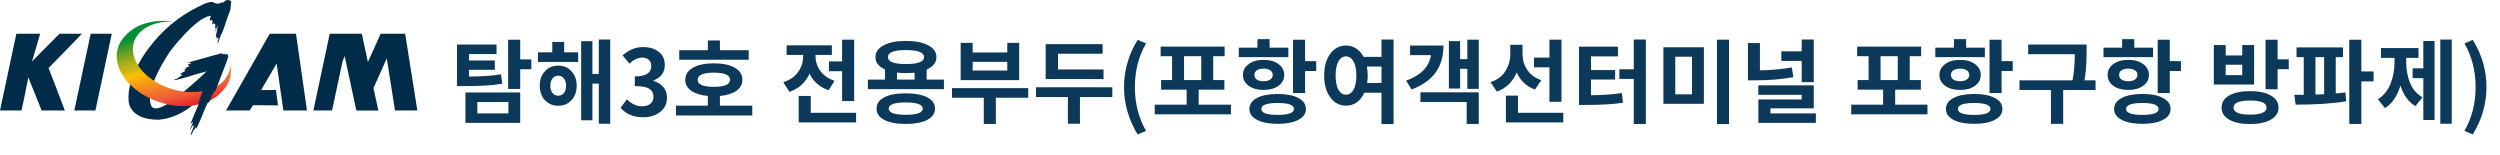 <svg width="629" height="39" viewBox="0 0 629 39" fill="none" xmlns="http://www.w3.org/2000/svg">
<path d="M126.052 18.694L126.374 21.063C124.151 21.462 120.946 21.661 116.76 21.661H114.989V11.196H124.925V13.611H118.002V15.221H124.488V17.567H118.002V19.269C121.437 19.238 124.12 19.047 126.052 18.694ZM120.095 25.663V28.538H127.915V25.663H120.095ZM117.105 30.907V23.271H130.882V30.907H117.105ZM133.688 14.945V17.429H130.882V22.374H127.846V10H130.882V14.945H133.688ZM139.022 23.409C139.39 23.854 139.866 24.076 140.448 24.076C141.031 24.076 141.506 23.854 141.874 23.409C142.242 22.964 142.426 22.351 142.426 21.569C142.426 20.787 142.242 20.174 141.874 19.729C141.506 19.269 141.031 19.039 140.448 19.039C139.866 19.039 139.39 19.269 139.022 19.729C138.654 20.174 138.47 20.787 138.47 21.569C138.47 22.351 138.654 22.964 139.022 23.409ZM137.09 17.935C137.964 16.984 139.084 16.509 140.448 16.509C141.813 16.509 142.925 16.984 143.783 17.935C144.657 18.87 145.094 20.082 145.094 21.569C145.094 23.041 144.657 24.252 143.783 25.203C142.925 26.138 141.813 26.606 140.448 26.606C139.084 26.606 137.964 26.138 137.09 25.203C136.232 24.252 135.802 23.041 135.802 21.569C135.802 20.082 136.232 18.87 137.09 17.935ZM141.943 10.552V13.174H145.462V15.589H135.342V13.174H138.953V10.552H141.943ZM150.66 9.954H153.535V31.137H150.66V21.04H149.05V30.263H146.221V10.368H149.05V18.602H150.66V9.954ZM161.836 29.504C159.429 29.504 157.528 28.714 156.132 27.135L157.719 24.996C158.915 26.161 160.18 26.744 161.514 26.744C162.388 26.744 163.086 26.537 163.607 26.123C164.144 25.709 164.412 25.126 164.412 24.375C164.412 23.47 164.067 22.796 163.377 22.351C162.687 21.891 161.468 21.661 159.72 21.661V19.223C162.48 19.223 163.86 18.357 163.86 16.624C163.86 15.949 163.661 15.428 163.262 15.06C162.864 14.692 162.304 14.5 161.583 14.485C160.525 14.5 159.452 15.006 158.363 16.003L156.638 13.933C158.233 12.538 159.935 11.84 161.744 11.84C163.416 11.84 164.75 12.239 165.746 13.036C166.758 13.818 167.264 14.93 167.264 16.371C167.264 18.211 166.314 19.507 164.412 20.258V20.373C165.424 20.649 166.245 21.147 166.873 21.868C167.502 22.589 167.816 23.486 167.816 24.559C167.816 26.077 167.241 27.281 166.091 28.17C164.941 29.059 163.523 29.504 161.836 29.504ZM188.375 12.622V15.037H170.895V12.622H178.094V10.184H181.13V12.622H188.375ZM175.541 20.074C175.541 21.255 176.891 21.845 179.589 21.845C182.319 21.845 183.683 21.255 183.683 20.074C183.683 18.878 182.319 18.28 179.589 18.28C176.891 18.28 175.541 18.878 175.541 20.074ZM181.13 26.583H189.272V29.044H170.067V26.583H178.094V24.145C176.316 23.976 174.92 23.539 173.908 22.834C172.912 22.129 172.413 21.209 172.413 20.074C172.413 18.786 173.057 17.774 174.345 17.038C175.633 16.302 177.381 15.934 179.589 15.934C181.813 15.934 183.568 16.302 184.856 17.038C186.144 17.774 186.788 18.786 186.788 20.074C186.788 21.209 186.29 22.129 185.293 22.834C184.297 23.539 182.909 23.976 181.13 24.145V26.583ZM208.562 15.451H211.874V9.977H214.91V25.433H211.874V17.912H208.562V15.451ZM209.965 20.327L208.493 22.696C206.255 21.96 204.652 20.565 203.686 18.51C202.659 20.795 200.965 22.328 198.603 23.11L197.085 20.695C198.726 20.158 199.968 19.292 200.811 18.096C201.655 16.885 202.076 15.558 202.076 14.117V13.818H197.913V11.403H209.298V13.818H205.181V14.094C205.181 15.443 205.58 16.685 206.377 17.82C207.19 18.955 208.386 19.79 209.965 20.327ZM203.985 28.377H215.393V30.792H200.949V24.145H203.985V28.377ZM223.602 27.319C223.602 28.362 225.028 28.883 227.88 28.883C230.732 28.883 232.158 28.362 232.158 27.319C232.158 26.292 230.732 25.778 227.88 25.778C225.028 25.778 223.602 26.292 223.602 27.319ZM222.475 24.49C223.779 23.815 225.58 23.478 227.88 23.478C230.18 23.478 231.982 23.815 233.285 24.49C234.589 25.149 235.24 26.092 235.24 27.319C235.24 28.546 234.589 29.496 233.285 30.171C231.982 30.846 230.18 31.183 227.88 31.183C225.58 31.183 223.779 30.846 222.475 30.171C221.187 29.496 220.543 28.546 220.543 27.319C220.543 26.092 221.187 25.149 222.475 24.49ZM225.695 18.257V20.028H230.111V18.28C229.375 18.357 228.647 18.395 227.926 18.395C227.129 18.395 226.385 18.349 225.695 18.257ZM227.926 12.599C224.906 12.599 223.395 13.189 223.395 14.37C223.395 15.535 224.906 16.118 227.926 16.118C230.962 16.118 232.48 15.535 232.48 14.37C232.48 13.189 230.962 12.599 227.926 12.599ZM233.147 20.028H237.494V22.42H218.358V20.028H222.659V17.475C221.065 16.754 220.267 15.719 220.267 14.37C220.267 13.113 220.957 12.124 222.337 11.403C223.717 10.667 225.58 10.299 227.926 10.299C230.288 10.299 232.158 10.667 233.538 11.403C234.918 12.124 235.608 13.113 235.608 14.37C235.608 15.735 234.788 16.777 233.147 17.498V20.028ZM253.432 17.751V15.566H244.715V17.751H253.432ZM256.422 10.782V20.166H241.702V10.782H244.715V13.197H253.432V10.782H256.422ZM258.699 22.167V24.582H250.557V31.183H247.521V24.582H239.517V22.167H258.699ZM277.649 17.475V19.89H263.09V11.104H277.419V13.519H266.195V17.475H277.649ZM279.857 21.96V24.421H271.715V31.137H268.679V24.421H260.652V21.96H279.857ZM286.226 33.828C283.941 30.056 282.799 26.085 282.799 21.914C282.799 17.728 283.941 13.764 286.226 10.023L288.342 10.92C286.471 14.171 285.536 17.835 285.536 21.914C285.536 26.008 286.471 29.68 288.342 32.931L286.226 33.828ZM297.908 14.14V20.143H302.232V14.14H297.908ZM301.588 26.33H309.707V28.768H290.525V26.33H298.552V22.558H292.135V20.143H294.895V14.14H292.02V11.725H308.12V14.14H305.245V20.143H308.051V22.558H301.588V26.33ZM324.15 12.001V14.37H311.684V12.001H316.376V9.839H319.435V12.001H324.15ZM316.238 17.682C315.824 17.958 315.617 18.349 315.617 18.855C315.617 19.361 315.824 19.752 316.238 20.028C316.667 20.304 317.227 20.442 317.917 20.442C318.607 20.442 319.159 20.304 319.573 20.028C320.002 19.752 320.217 19.361 320.217 18.855C320.217 18.349 320.002 17.958 319.573 17.682C319.159 17.406 318.607 17.268 317.917 17.268C317.227 17.268 316.667 17.406 316.238 17.682ZM321.666 16.118C322.632 16.823 323.115 17.736 323.115 18.855C323.115 19.974 322.632 20.887 321.666 21.592C320.7 22.282 319.45 22.627 317.917 22.627C316.383 22.627 315.134 22.282 314.168 21.592C313.202 20.887 312.719 19.974 312.719 18.855C312.719 17.736 313.202 16.823 314.168 16.118C315.134 15.413 316.383 15.06 317.917 15.06C319.45 15.06 320.7 15.413 321.666 16.118ZM317.365 27.411C317.365 28.408 318.729 28.906 321.459 28.906C324.188 28.906 325.553 28.408 325.553 27.411C325.553 26.414 324.188 25.916 321.459 25.916C318.729 25.916 317.365 26.414 317.365 27.411ZM316.261 24.651C317.533 23.976 319.266 23.639 321.459 23.639C323.651 23.639 325.384 23.976 326.657 24.651C327.929 25.31 328.566 26.23 328.566 27.411C328.566 28.576 327.929 29.489 326.657 30.148C325.384 30.823 323.651 31.16 321.459 31.16C319.266 31.16 317.533 30.823 316.261 30.148C314.988 29.489 314.352 28.576 314.352 27.411C314.352 26.23 314.988 25.31 316.261 24.651ZM328.359 15.382H331.165V17.866H328.359V23.409H325.323V10H328.359V15.382ZM343.974 20.879H347.585V16.739H343.905C344.043 17.429 344.112 18.18 344.112 18.993C344.112 19.683 344.066 20.312 343.974 20.879ZM338.638 23.823C339.435 23.823 340.071 23.409 340.547 22.581C341.022 21.738 341.26 20.542 341.26 18.993C341.26 17.46 341.022 16.279 340.547 15.451C340.071 14.608 339.435 14.186 338.638 14.186C337.856 14.186 337.227 14.608 336.752 15.451C336.276 16.279 336.039 17.46 336.039 18.993C336.039 20.542 336.276 21.738 336.752 22.581C337.227 23.409 337.856 23.823 338.638 23.823ZM347.585 9.954H350.621V31.206H347.585V23.34H343.261C342.785 24.383 342.149 25.188 341.352 25.755C340.554 26.322 339.65 26.598 338.638 26.583C337.043 26.583 335.732 25.893 334.705 24.513C333.677 23.133 333.164 21.293 333.164 18.993C333.164 16.708 333.677 14.884 334.705 13.519C335.732 12.139 337.043 11.449 338.638 11.449C339.588 11.449 340.447 11.702 341.214 12.208C341.98 12.699 342.601 13.396 343.077 14.301H347.585V9.954ZM354.782 11.449H363.177C363.177 14.148 362.525 16.402 361.222 18.211C359.934 20.02 357.918 21.454 355.173 22.512L353.77 20.304C357.511 18.939 359.597 16.793 360.026 13.864H354.782V11.449ZM357.381 25.663V23.225H372.055V31.183H369.019V25.663H357.381ZM369.18 9.977H372.055V22.351H369.18V17.314H367.363V22.282H364.534V10.345H367.363V14.876H369.18V9.977ZM389.832 25.617V16.946H385.945V14.485H389.832V9.977H392.868V25.617H389.832ZM387.808 20.189L386.198 22.535C384.067 21.753 382.534 20.319 381.598 18.234C380.632 20.58 378.969 22.182 376.607 23.041L375.02 20.672C376.676 20.12 377.918 19.2 378.746 17.912C379.574 16.609 379.988 15.152 379.988 13.542V11.265H383.07V13.565C383.07 15.037 383.461 16.371 384.243 17.567C385.041 18.763 386.229 19.637 387.808 20.189ZM381.92 28.377H393.328V30.792H378.884V24.053H381.92V28.377ZM400.295 20.005V23.961C403.316 23.93 405.907 23.746 408.069 23.409L408.345 25.847C406.015 26.215 402.902 26.399 399.007 26.399H397.282V11.748H407.08V14.186H400.295V17.636H406.367V20.005H400.295ZM411.059 9.954H414.095V31.206H411.059V19.867H407.425V17.429H411.059V9.954ZM418.51 11.886H428.699V26.123H418.51V11.886ZM425.709 14.278H421.5V23.731H425.709V14.278ZM431.988 9.977H435.024V31.206H431.988V9.977ZM453.307 20.672V15.336H448.178V12.921H453.307V9.954H456.343V20.672H453.307ZM450.823 16.969L451.214 19.407C448.362 19.944 445.149 20.212 441.577 20.212H439.783V10.828H442.796V17.705C445.586 17.659 448.262 17.414 450.823 16.969ZM445.441 28.538H456.872V30.907H442.405V25.019H453.307V23.846H442.382V21.477H456.343V27.25H445.441V28.538ZM473.149 14.14V20.143H477.473V14.14H473.149ZM476.829 26.33H484.948V28.768H465.766V26.33H473.793V22.558H467.376V20.143H470.136V14.14H467.261V11.725H483.361V14.14H480.486V20.143H483.292V22.558H476.829V26.33ZM499.39 12.001V14.37H486.924V12.001H491.616V9.839H494.675V12.001H499.39ZM491.478 17.682C491.064 17.958 490.857 18.349 490.857 18.855C490.857 19.361 491.064 19.752 491.478 20.028C491.907 20.304 492.467 20.442 493.157 20.442C493.847 20.442 494.399 20.304 494.813 20.028C495.242 19.752 495.457 19.361 495.457 18.855C495.457 18.349 495.242 17.958 494.813 17.682C494.399 17.406 493.847 17.268 493.157 17.268C492.467 17.268 491.907 17.406 491.478 17.682ZM496.906 16.118C497.872 16.823 498.355 17.736 498.355 18.855C498.355 19.974 497.872 20.887 496.906 21.592C495.94 22.282 494.69 22.627 493.157 22.627C491.623 22.627 490.374 22.282 489.408 21.592C488.442 20.887 487.959 19.974 487.959 18.855C487.959 17.736 488.442 16.823 489.408 16.118C490.374 15.413 491.623 15.06 493.157 15.06C494.69 15.06 495.94 15.413 496.906 16.118ZM492.605 27.411C492.605 28.408 493.969 28.906 496.699 28.906C499.428 28.906 500.793 28.408 500.793 27.411C500.793 26.414 499.428 25.916 496.699 25.916C493.969 25.916 492.605 26.414 492.605 27.411ZM491.501 24.651C492.773 23.976 494.506 23.639 496.699 23.639C498.891 23.639 500.624 23.976 501.897 24.651C503.169 25.31 503.806 26.23 503.806 27.411C503.806 28.576 503.169 29.489 501.897 30.148C500.624 30.823 498.891 31.16 496.699 31.16C494.506 31.16 492.773 30.823 491.501 30.148C490.228 29.489 489.592 28.576 489.592 27.411C489.592 26.23 490.228 25.31 491.501 24.651ZM503.599 15.382H506.405V17.866H503.599V23.409H500.563V10H503.599V15.382ZM527.241 20.212V22.65H519.099V31.16H516.017V22.65H508.105V20.212H521.445C521.828 18.265 522.02 16.072 522.02 13.634H510.29V11.196H524.987V13.105C524.987 15.865 524.811 18.234 524.458 20.212H527.241ZM541.706 12.001V14.37H529.24V12.001H533.932V9.839H536.991V12.001H541.706ZM533.794 17.682C533.38 17.958 533.173 18.349 533.173 18.855C533.173 19.361 533.38 19.752 533.794 20.028C534.224 20.304 534.783 20.442 535.473 20.442C536.163 20.442 536.715 20.304 537.129 20.028C537.559 19.752 537.773 19.361 537.773 18.855C537.773 18.349 537.559 17.958 537.129 17.682C536.715 17.406 536.163 17.268 535.473 17.268C534.783 17.268 534.224 17.406 533.794 17.682ZM539.222 16.118C540.188 16.823 540.671 17.736 540.671 18.855C540.671 19.974 540.188 20.887 539.222 21.592C538.256 22.282 537.007 22.627 535.473 22.627C533.94 22.627 532.69 22.282 531.724 21.592C530.758 20.887 530.275 19.974 530.275 18.855C530.275 17.736 530.758 16.823 531.724 16.118C532.69 15.413 533.94 15.06 535.473 15.06C537.007 15.06 538.256 15.413 539.222 16.118ZM534.921 27.411C534.921 28.408 536.286 28.906 539.015 28.906C541.745 28.906 543.109 28.408 543.109 27.411C543.109 26.414 541.745 25.916 539.015 25.916C536.286 25.916 534.921 26.414 534.921 27.411ZM533.817 24.651C535.09 23.976 536.823 23.639 539.015 23.639C541.208 23.639 542.941 23.976 544.213 24.651C545.486 25.31 546.122 26.23 546.122 27.411C546.122 28.576 545.486 29.489 544.213 30.148C542.941 30.823 541.208 31.16 539.015 31.16C536.823 31.16 535.09 30.823 533.817 30.148C532.545 29.489 531.908 28.576 531.908 27.411C531.908 26.23 532.545 25.31 533.817 24.651ZM545.915 15.382H548.721V17.866H545.915V23.409H542.879V10H545.915V15.382ZM564.147 18.901V16.279H559.984V18.901H564.147ZM567.137 11.334V21.27H556.994V11.334H559.984V13.956H564.147V11.334H567.137ZM566.102 28.837C568.877 28.837 570.265 28.247 570.265 27.066C570.265 25.885 568.877 25.295 566.102 25.295C563.342 25.295 561.962 25.885 561.962 27.066C561.962 28.247 563.342 28.837 566.102 28.837ZM566.102 22.926C568.325 22.926 570.073 23.294 571.346 24.03C572.634 24.766 573.278 25.778 573.278 27.066C573.278 28.354 572.634 29.366 571.346 30.102C570.058 30.838 568.31 31.206 566.102 31.206C563.894 31.206 562.146 30.838 560.858 30.102C559.585 29.366 558.949 28.354 558.949 27.066C558.949 25.778 559.585 24.766 560.858 24.03C562.146 23.294 563.894 22.926 566.102 22.926ZM573.048 14.922H575.854V17.406H573.048V22.466H570.012V10H573.048V14.922ZM582.568 14.37V23.777C583.044 23.762 583.772 23.739 584.753 23.708V14.37H582.568ZM587.674 14.37V23.501C589.024 23.394 589.836 23.317 590.112 23.271L590.296 25.479C587.076 26.046 582.837 26.33 577.577 26.33L577.255 23.846H579.624V14.37H577.807V11.932H589.491V14.37H587.674ZM597.196 17.981V20.488H594.114V31.183H591.078V10H594.114V17.981H597.196ZM605.405 14.554V15.589C605.405 17.536 605.727 19.3 606.371 20.879C607.015 22.443 608.058 23.647 609.499 24.49L607.728 26.698C605.965 25.671 604.708 23.946 603.956 21.523C603.144 24.191 601.848 26.085 600.069 27.204L598.275 24.973C599.717 24.053 600.775 22.757 601.449 21.086C602.124 19.415 602.461 17.582 602.461 15.589V14.554H599.057V12.093H608.487V14.554H605.405ZM609.706 17.199V10.322H612.535V30.194H609.706V19.66H607.015V17.199H609.706ZM613.984 9.954H616.859V31.137H613.984V9.954ZM622.148 33.828L620.055 32.931C621.925 29.68 622.861 26.008 622.861 21.914C622.861 17.835 621.925 14.171 620.055 10.92L622.148 10.023C624.448 13.749 625.598 17.713 625.598 21.914C625.598 26.1 624.448 30.071 622.148 33.828Z" fill="#0C385A"/>
<path d="M53.152 3.008L53.625 1.551L53.743 1.24L53.824 1.174L54.052 1.038L54.259 0.981L54.352 0.933L54.468 0.901L54.554 0.977L54.893 0.915L55.204 0.859L55.447 0.75L55.687 0.645L56.109 0.658C56.301 0.466 56.511 0.291 56.735 0.137C56.955 0.051 57.189 0.005 57.425 -0.001L57.706 0.047L57.868 0.111L58.001 0.231L58.063 0.254L58.134 0.361L58.179 0.554L58.169 0.629L57.953 2.418L56.964 5.161L56.358 7.061L55.779 8.489L55.584 8.982L55.465 9.248L55.665 8.378C55.66 8.411 55.532 8.761 55.493 8.85L55.393 9.332L55.117 10.073L54.937 10.685C54.914 10.744 54.895 10.785 54.878 10.821L54.887 10.657L54.939 10.439L54.752 10.896L54.742 10.421L54.97 9.649L54.751 9.404L54.478 10.026L54.558 9.566L54.488 9.321L54.398 9.521L54.413 9.133L54.283 9.214L54.364 8.805L54.664 7.405L54.75 6.259L54.25 7.866L54.175 7.877L54.25 7.44L54.315 7.167L54.244 7.036L54.164 7.192L54.118 6.918L54.183 6.012L53.605 5.928L53.41 6.09L53.278 6.346L53.518 5.389L53.409 5.159L53.147 5.075L53.066 5.017L52.815 5.284V4.763L53.034 4.046L52.903 3.839L52.713 3.765L53.134 3.046L53.152 3.008Z" fill="#002B49"/>
<path d="M53.716 0.566C53.716 0.566 53.906 0.706 54.016 0.766C54.016 0.766 54.501 0.908 54.652 0.959L54.152 1.467L53.885 1.767L53.836 2.328L54.496 2.414L54.56 2.45L54.098 3.004L53.585 3.65L53.107 3.944L53.072 3.902C53.072 3.925 53.072 3.941 53.072 3.941C53.035 3.941 52.792 3.971 52.792 3.971C48.842 4.812 42.823 12.881 42.823 12.881C35.891 23.269 38.052 26.618 38.052 26.618C39.268 28.987 44.744 24.246 44.744 24.246C47.484 22.088 50.11 19.79 52.612 17.36L53.288 20.324C48.234 30.027 39.834 30.121 39.834 30.121C32.4 30.121 32.357 25.433 32.357 25.433C31.792 18.898 37.615 11.88 37.615 11.88C40.792 7.632 44.917 4.184 49.661 1.811L51.197 1.065L51.206 1.072L51.565 0.902L51.935 0.751L52.292 0.681L52.739 0.531L53.214 0.483L53.659 0.532L53.716 0.566Z" fill="#002B49"/>
<path d="M7.109 19.422L6.893 20.632L6.282 23.705C6.282 23.705 5.525 27.253 5.408 27.797H0.001C0.128 27.197 3.989 9.087 4.119 8.485H10.102C9.98 9.054 8.039 15.468 8.039 15.468C8.039 15.468 14.739 8.741 14.973 8.485H20.626C19.821 9.372 12.213 17.121 12.213 17.121C12.213 17.121 16.027 26.94 16.313 27.797H10.476L7.109 19.422Z" fill="#002B49"/>
<path d="M28.124 8.485C27.996 9.085 24.134 27.194 24.007 27.797H18.699C18.827 27.197 22.688 9.087 22.817 8.485H28.124Z" fill="#002B49"/>
<path d="M74.475 8.485C74.532 8.885 77.114 26.996 77.229 27.797H71.288C71.239 27.457 69.604 15.963 69.604 15.963L65.704 22.663L69.434 22.646C69.479 22.995 69.853 25.858 69.94 26.517L63.67 26.467L63.547 26.653C63.527 26.683 63.115 27.299 62.819 27.795H56.874C57.325 27.004 67.642 8.877 67.865 8.483L74.475 8.485Z" fill="#002B49"/>
<path d="M101.934 8.485H95.762C94.962 10.266 94.248 11.931 92.562 15.61L91.032 8.485H82.964C82.836 9.085 78.974 27.194 78.846 27.797H83.546L86.171 15.491L86.71 14.091L89.658 27.802H95.181L93.965 22.138C95.823 18.067 96.837 15.732 96.865 15.669L97.317 14.66C97.317 14.66 99.317 27.403 99.381 27.801H105.005C104.87 26.987 101.998 8.877 101.934 8.485Z" fill="#002B49"/>
<path d="M57.934 16.3C57.928 16.713 57.879 17.124 57.788 17.527C56.751 22.094 50.492 24.346 43.81 22.563C37.128 20.78 32.55 15.624 33.586 11.057C34.42 7.387 38.622 5.213 43.707 5.424C38.724 4.741 34.214 6.052 31.792 8.752C30.666 9.753 29.877 11.079 29.534 12.546C28.311 17.934 33.544 23.964 41.219 26.016C44.653 27.015 48.311 26.935 51.698 25.786C53.077 25.293 54.333 24.509 55.38 23.486C55.475 23.386 55.566 23.292 55.656 23.192C56.779 22.191 57.566 20.868 57.909 19.403C58.136 18.382 58.144 17.325 57.934 16.3Z" fill="url(#paint0_linear_2001_45)"/>
<path d="M57.404 14.322L56.957 15.695L54.123 23.07L53.963 23.18L53.957 22.68L53.846 22.963L53.746 23.245L53.51 23.645L53.333 24.03L53.046 24.621L52.519 25.921H52.434L52.458 25.676L52.377 25.652L52.253 25.884C52.101 26.052 51.106 28.503 51.013 28.717L50.65 29.648L50.2 30.654L49.386 32.416L49.332 32.383L49.232 31.96L48.94 32.544L48.704 32.793L48.164 33.877L47.895 34.005L48.69 31.931L48.719 31.759L48.69 31.529L48.506 31.558L47.936 32.558L47.78 32.658L48.549 30.778L48.406 30.763L48.006 31.163L47.878 31.263L48.195 30.478L48.835 28.913L50.497 24.99L50.822 24.274L49.962 25.917L49.819 26.027L50.211 25.009L51.034 22.746L51.284 21.901L52.166 19.557L52.507 18.133L52.644 17.793L49.614 18.6L47.331 19.311L45.281 19.867L44.138 20.143L43.771 20.074L44.393 19.835L44.847 19.606L45.11 19.375L45.456 19.158L45.889 18.896L45.368 18.646L45.444 18.546L45.844 18.283L46.408 18.033L46.619 17.624L46.031 17.711L46.281 17.573L46.942 17.279L46.588 17.128L47.095 16.896L47.595 16.716V16.573L47.144 16.256L47.878 16.072L47.984 15.929L47.948 15.786H47.098L55.18 13.543L55.811 13.407L56.075 13.463L55.937 13.505L55.924 13.663H56.085L56.626 13.504L56.702 13.604L56.563 13.704L56.684 13.721L56.738 13.788L57.022 13.603L57.186 13.624L57.167 13.824L57.298 13.66L57.385 13.73L57.428 13.876L57.265 14.134L57.333 14.142L57.419 14.013L57.471 14.146L57.404 14.322Z" fill="#002B49"/>
<defs>
<linearGradient id="paint0_linear_2001_45" x1="32.603" y1="-7.956" x2="44.579" y2="38.779" gradientUnits="userSpaceOnUse">
<stop offset="0.017" stop-color="#008D35"/>
<stop offset="0.354" stop-color="#008D35"/>
<stop offset="0.367" stop-color="#149132"/>
<stop offset="0.417" stop-color="#5F9F27"/>
<stop offset="0.458" stop-color="#96AA1F"/>
<stop offset="0.489" stop-color="#B8B11A"/>
<stop offset="0.506" stop-color="#C5B419"/>
<stop offset="0.551" stop-color="#FFBE00"/>
<stop offset="0.597" stop-color="#F99D13"/>
<stop offset="0.671" stop-color="#F16D30"/>
<stop offset="0.708" stop-color="#EF5B3C"/>
<stop offset="0.809" stop-color="#E50019"/>
</linearGradient>
</defs>
</svg>
